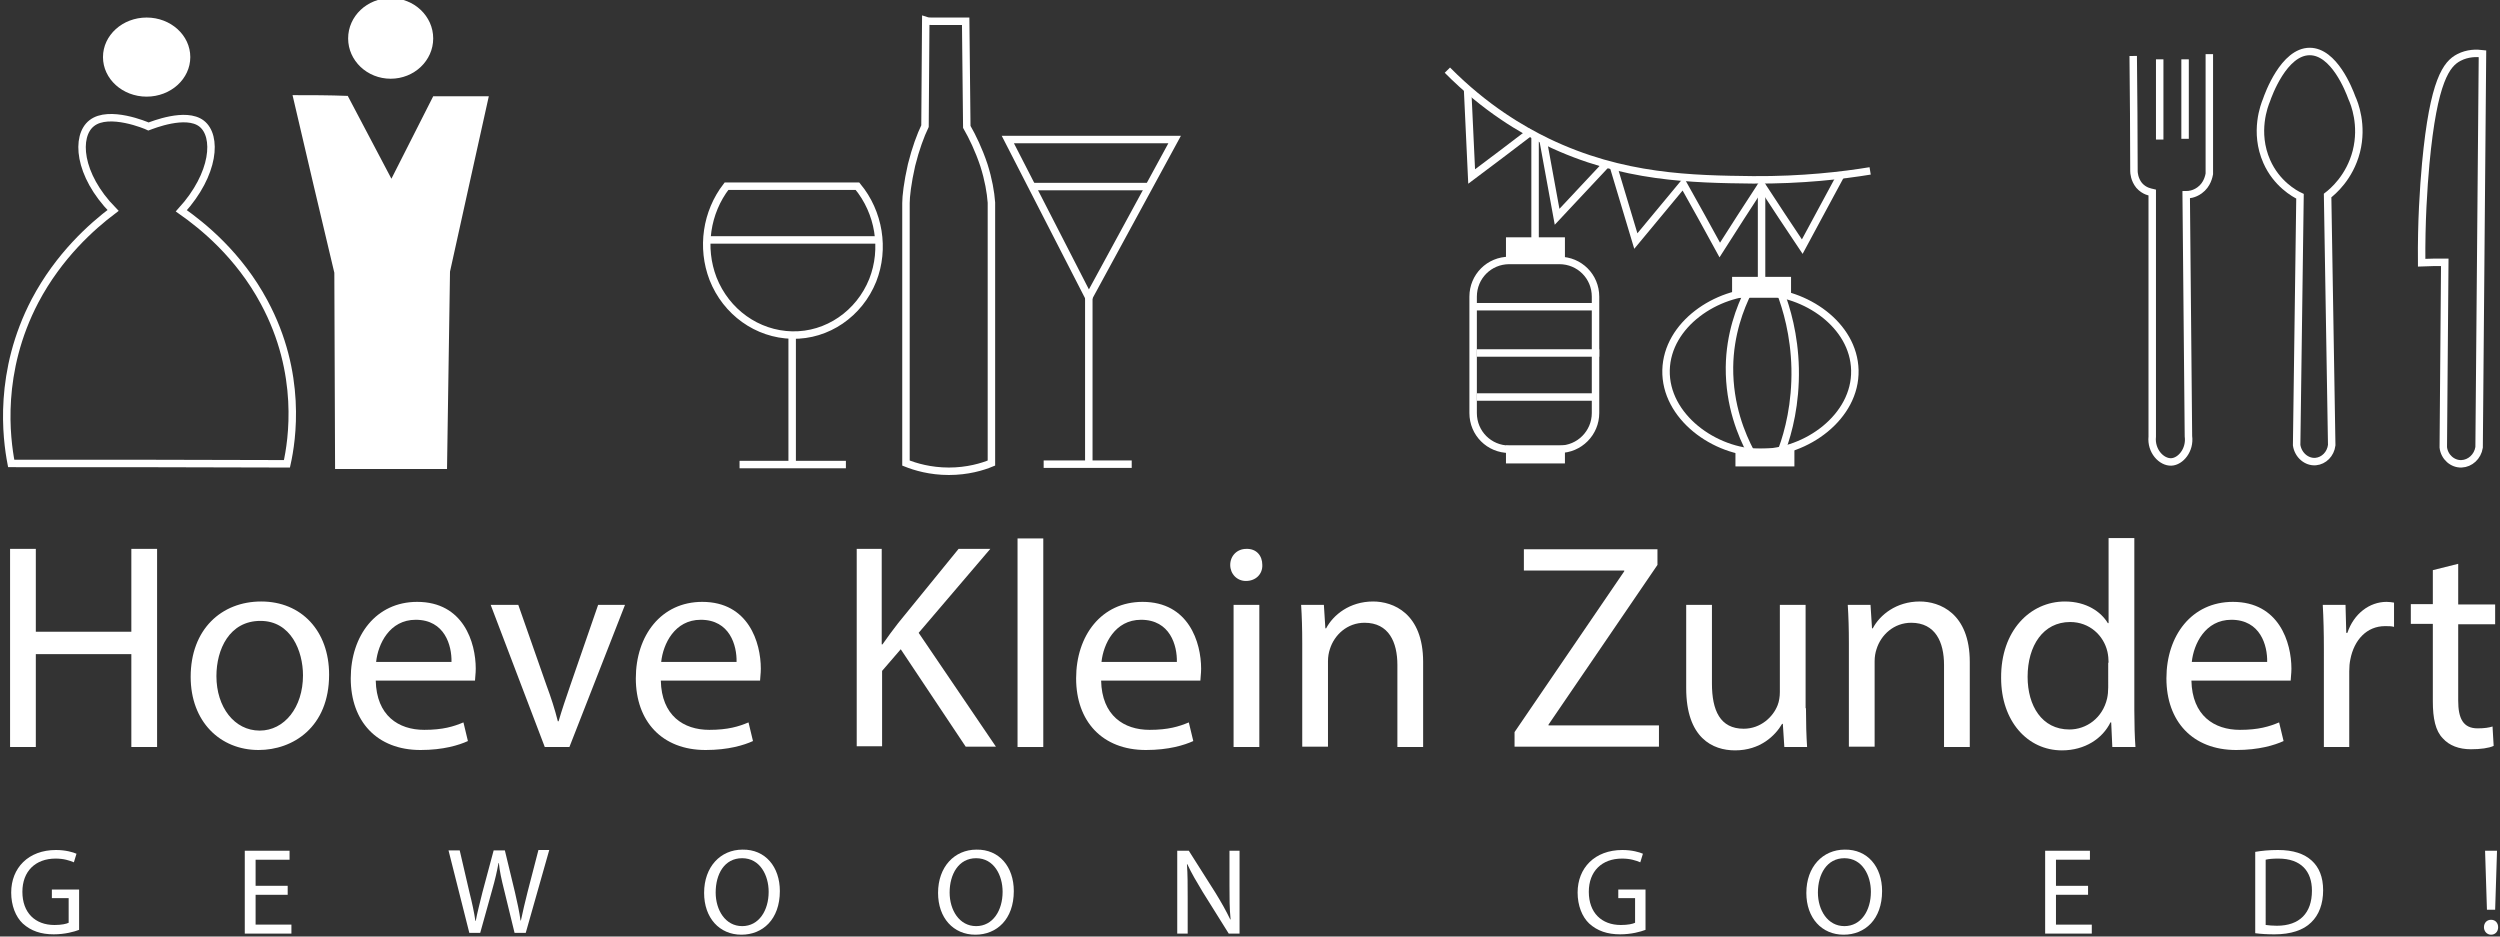 <?xml version="1.0" encoding="utf-8"?>
<!-- Generator: Adobe Illustrator 27.8.1, SVG Export Plug-In . SVG Version: 6.00 Build 0)  -->
<svg version="1.1" id="Laag_1" xmlns="http://www.w3.org/2000/svg" xmlns:xlink="http://www.w3.org/1999/xlink" x="0px" y="0px"
	 viewBox="0 0 670 251" style="enable-background:new 0 0 670 251;" xml:space="preserve">
<rect x="0" y="0" width="670" height="251" fill="#333333" stroke="none"/>
<style type="text/css">
	.st0{fill:#FFFFFF;}
	.st1{fill:none;stroke:#FFFFFF;stroke-width:2;stroke-miterlimit:10;}
	.st2{fill:none;stroke:#D5B658;stroke-width:2;stroke-miterlimit:10;}
	.st3{fill:#FFFFFF;stroke:#FFFFFF;stroke-width:2;stroke-miterlimit:10;}
</style>
<g>
	<path class="st0" d="M21.2,249.2c-1.3,0.5-3.8,1.2-6.8,1.2c-3.4,0-6.1-0.9-8.3-2.9c-1.9-1.8-3.1-4.8-3.1-8.3
		c0-6.6,4.6-11.4,12-11.4c2.6,0,4.6,0.6,5.5,1l-0.7,2.3c-1.2-0.5-2.7-1-4.9-1c-5.4,0-8.9,3.4-8.9,8.9c0,5.6,3.4,8.9,8.6,8.9
		c1.9,0,3.2-0.3,3.8-0.6v-6.6h-4.5v-2.3h7.3V249.2z"/>
	<path class="st0" d="M77.1,239.8h-8.6v8h9.6v2.4H65.6V228h12v2.4h-9.1v7h8.6V239.8z"/>
	<path class="st0" d="M125.8,250.1l-5.6-22.2h3l2.6,11.2c0.7,2.8,1.3,5.5,1.6,7.7h0.1c0.4-2.2,1.1-4.8,1.8-7.7l3-11.2h3l2.7,11.2
		c0.6,2.6,1.2,5.3,1.5,7.6h0.1c0.5-2.4,1.1-4.9,1.8-7.7l2.9-11.2h2.9l-6.3,22.2h-3l-2.8-11.5c-0.7-2.8-1.2-5-1.4-7.2h-0.1
		c-0.4,2.2-0.9,4.4-1.7,7.2l-3.2,11.5H125.8z"/>
	<path class="st0" d="M209,238.8c0,7.6-4.6,11.7-10.3,11.7c-5.9,0-10-4.5-10-11.2c0-7,4.4-11.6,10.3-11.6
		C205.1,227.6,209,232.3,209,238.8z M191.8,239.2c0,4.7,2.6,9,7.1,9c4.5,0,7.1-4.2,7.1-9.2c0-4.4-2.3-9-7.1-9
		C194.1,230,191.8,234.3,191.8,239.2z"/>
	<path class="st0" d="M271.7,238.8c0,7.6-4.6,11.7-10.3,11.7c-5.9,0-10-4.5-10-11.2c0-7,4.4-11.6,10.3-11.6
		C267.8,227.6,271.7,232.3,271.7,238.8z M254.5,239.2c0,4.7,2.6,9,7.1,9c4.5,0,7.1-4.2,7.1-9.2c0-4.4-2.3-9-7.1-9
		C256.9,230,254.5,234.3,254.5,239.2z"/>
	<path class="st0" d="M315.5,250.1V228h3.1l7.1,11.2c1.6,2.6,2.9,4.9,4,7.2l0.1,0c-0.3-3-0.3-5.7-0.3-9.1V228h2.7v22.2h-2.9l-7-11.2
		c-1.5-2.5-3-5-4.1-7.4l-0.1,0c0.2,2.8,0.2,5.5,0.2,9.1v9.5H315.5z"/>
	<path class="st0" d="M441,249.2c-1.3,0.5-3.8,1.2-6.8,1.2c-3.4,0-6.1-0.9-8.3-2.9c-1.9-1.8-3.1-4.8-3.1-8.3c0-6.6,4.6-11.4,12-11.4
		c2.6,0,4.6,0.6,5.5,1l-0.7,2.3c-1.2-0.5-2.7-1-4.9-1c-5.4,0-8.9,3.4-8.9,8.9c0,5.6,3.4,8.9,8.6,8.9c1.9,0,3.2-0.3,3.8-0.6v-6.6
		h-4.5v-2.3h7.3V249.2z"/>
	<path class="st0" d="M504.4,238.8c0,7.6-4.6,11.7-10.3,11.7c-5.9,0-10-4.5-10-11.2c0-7,4.4-11.6,10.3-11.6
		C500.5,227.6,504.4,232.3,504.4,238.8z M487.2,239.2c0,4.7,2.6,9,7.1,9c4.5,0,7.1-4.2,7.1-9.2c0-4.4-2.3-9-7.1-9
		C489.6,230,487.2,234.3,487.2,239.2z"/>
	<path class="st0" d="M559.7,239.8H551v8h9.6v2.4h-12.5V228h12v2.4H551v7h8.6V239.8z"/>
	<path class="st0" d="M604.4,228.3c1.7-0.3,3.8-0.5,6.1-0.5c4.1,0,7,1,9,2.8c2,1.8,3.1,4.4,3.1,8c0,3.6-1.1,6.6-3.2,8.6
		c-2.1,2.1-5.5,3.2-9.8,3.2c-2,0-3.7-0.1-5.2-0.3V228.3z M607.3,247.9c0.7,0.1,1.8,0.2,2.9,0.2c6.1,0,9.4-3.4,9.4-9.4
		c0-5.2-2.9-8.6-9-8.6c-1.5,0-2.6,0.1-3.4,0.3V247.9z"/>
	<path class="st0" d="M665.7,248.5c0-1.2,0.8-2,1.9-2c1.2,0,1.9,0.9,1.9,2c0,1.2-0.8,2-1.9,2C666.5,250.5,665.7,249.6,665.7,248.5z
		 M666.5,243.8l-0.5-15.8h3.2l-0.5,15.8H666.5z"/>
</g>
<g>
	<path class="st0" d="M9.6,147.1v22.2h25.6v-22.2h6.9v53.1h-6.9v-24.9H9.6v24.9H2.7v-53.1H9.6z"/>
	<path class="st0" d="M88.2,180.8c0,14.1-9.7,20.2-18.9,20.2c-10.3,0-18.2-7.6-18.2-19.6c0-12.8,8.3-20.2,18.9-20.2
		C80.8,161.2,88.2,169.1,88.2,180.8z M58,181.2c0,8.3,4.8,14.6,11.6,14.6c6.6,0,11.6-6.2,11.6-14.8c0-6.5-3.2-14.6-11.4-14.6
		C61.5,166.4,58,174,58,181.2z"/>
	<path class="st0" d="M100.7,182.4c0.2,9.4,6.1,13.2,13,13.2c5,0,7.9-0.9,10.5-2l1.2,5c-2.4,1.1-6.6,2.4-12.7,2.4
		c-11.7,0-18.7-7.7-18.7-19.2c0-11.5,6.8-20.5,17.8-20.5c12.4,0,15.7,10.9,15.7,17.9c0,1.4-0.2,2.5-0.2,3.2H100.7z M121,177.4
		c0.1-4.4-1.8-11.3-9.6-11.3c-7,0-10.1,6.5-10.6,11.3H121z"/>
	<path class="st0" d="M138.9,162.1l7.5,21.4c1.3,3.5,2.3,6.6,3.1,9.8h0.2c0.9-3.1,2-6.3,3.2-9.8l7.4-21.4h7.2l-14.9,38.1H146
		l-14.5-38.1H138.9z"/>
	<path class="st0" d="M177.1,182.4c0.2,9.4,6.1,13.2,13,13.2c5,0,7.9-0.9,10.5-2l1.2,5c-2.4,1.1-6.6,2.4-12.7,2.4
		c-11.7,0-18.7-7.7-18.7-19.2c0-11.5,6.8-20.5,17.8-20.5c12.4,0,15.7,10.9,15.7,17.9c0,1.4-0.2,2.5-0.2,3.2H177.1z M197.4,177.4
		c0.1-4.4-1.8-11.3-9.6-11.3c-7,0-10.1,6.5-10.6,11.3H197.4z"/>
	<path class="st0" d="M229.5,147.1h6.8v25.6h0.2c1.4-2,2.8-3.9,4.2-5.7l16.2-19.9h8.5l-19.2,22.5l20.7,30.5h-8.1l-17.4-26.1l-5,5.8
		v20.2h-6.8V147.1z"/>
	<path class="st0" d="M272.7,144.3h6.9v55.9h-6.9V144.3z"/>
	<path class="st0" d="M295.1,182.4c0.2,9.4,6.1,13.2,13,13.2c5,0,7.9-0.9,10.5-2l1.2,5c-2.4,1.1-6.6,2.4-12.7,2.4
		c-11.7,0-18.7-7.7-18.7-19.2c0-11.5,6.8-20.5,17.8-20.5c12.4,0,15.7,10.9,15.7,17.9c0,1.4-0.2,2.5-0.2,3.2H295.1z M315.4,177.4
		c0.1-4.4-1.8-11.3-9.6-11.3c-7,0-10.1,6.5-10.6,11.3H315.4z"/>
	<path class="st0" d="M338.3,151.4c0.1,2.4-1.7,4.3-4.4,4.3c-2.4,0-4.2-1.9-4.2-4.3c0-2.4,1.8-4.3,4.3-4.3
		C336.7,147,338.3,148.9,338.3,151.4z M330.6,200.2v-38.1h6.9v38.1H330.6z"/>
	<path class="st0" d="M349,172.4c0-3.9-0.1-7.2-0.3-10.3h6.1l0.4,6.3h0.2c1.9-3.6,6.3-7.2,12.6-7.2c5.3,0,13.4,3.1,13.4,16.2v22.8
		h-6.9v-22c0-6.1-2.3-11.3-8.8-11.3c-4.6,0-8.1,3.2-9.3,7.1c-0.3,0.9-0.5,2-0.5,3.2v22.9H349V172.4z"/>
	<path class="st0" d="M405.9,196.2l29.4-43.1v-0.2h-26.9v-5.7h35.8v4.2L415,194.2v0.2h29.6v5.7h-38.7V196.2z"/>
	<path class="st0" d="M484,189.8c0,3.9,0.1,7.4,0.3,10.4h-6.1l-0.4-6.2h-0.2c-1.8,3.1-5.8,7.1-12.6,7.1c-6,0-13.1-3.3-13.1-16.7
		v-22.3h6.9v21.1c0,7.2,2.2,12.1,8.5,12.1c4.6,0,7.9-3.2,9.1-6.3c0.4-1,0.6-2.3,0.6-3.5v-23.4h6.9V189.8z"/>
	<path class="st0" d="M495.5,172.4c0-3.9-0.1-7.2-0.3-10.3h6.1l0.4,6.3h0.2c1.9-3.6,6.3-7.2,12.6-7.2c5.3,0,13.4,3.1,13.4,16.2v22.8
		H521v-22c0-6.1-2.3-11.3-8.8-11.3c-4.6,0-8.1,3.2-9.3,7.1c-0.3,0.9-0.5,2-0.5,3.2v22.9h-6.9V172.4z"/>
	<path class="st0" d="M572,144.3v46.1c0,3.4,0.1,7.2,0.3,9.8h-6.2l-0.3-6.6h-0.2c-2.1,4.3-6.8,7.5-13,7.5c-9.2,0-16.3-7.8-16.3-19.4
		c-0.1-12.7,7.8-20.5,17.1-20.5c5.8,0,9.7,2.8,11.5,5.8h0.2v-22.8H572z M565.1,177.6c0-0.9-0.1-2-0.3-2.9c-1-4.4-4.8-8-10-8
		c-7.2,0-11.4,6.3-11.4,14.7c0,7.7,3.8,14.1,11.2,14.1c4.6,0,8.9-3.1,10.1-8.3c0.2-0.9,0.3-1.9,0.3-3V177.6z"/>
	<path class="st0" d="M587.3,182.4c0.2,9.4,6.1,13.2,13,13.2c5,0,7.9-0.9,10.5-2l1.2,5c-2.4,1.1-6.6,2.4-12.7,2.4
		c-11.7,0-18.7-7.7-18.7-19.2c0-11.5,6.8-20.5,17.8-20.5c12.4,0,15.7,10.9,15.7,17.9c0,1.4-0.2,2.5-0.2,3.2H587.3z M607.6,177.4
		c0.1-4.4-1.8-11.3-9.6-11.3c-7,0-10.1,6.5-10.6,11.3H607.6z"/>
	<path class="st0" d="M622.8,174c0-4.5-0.1-8.3-0.3-11.9h6.1l0.2,7.5h0.3c1.7-5.1,5.9-8.3,10.5-8.3c0.8,0,1.3,0.1,2,0.2v6.5
		c-0.7-0.2-1.4-0.2-2.4-0.2c-4.9,0-8.3,3.7-9.3,8.9c-0.2,0.9-0.3,2-0.3,3.2v20.3h-6.8V174z"/>
	<path class="st0" d="M658.8,151.1v10.9h9.9v5.3h-9.9v20.5c0,4.7,1.3,7.4,5.2,7.4c1.8,0,3.1-0.2,4-0.5l0.3,5.2
		c-1.3,0.6-3.5,0.9-6.1,0.9c-3.2,0-5.8-1-7.5-2.9c-2-2-2.7-5.4-2.7-9.9v-20.8h-5.9v-5.3h5.9v-9.1L658.8,151.1z"/>
</g>
<g id="_x37_6j6kg.tif_1_">
	<path class="st0" d="M78.4,25.5c3.7,15.9,7.4,31.7,11.2,47.6c0.1,17.5,0.1,35,0.2,52.6c10,0,20,0,30,0c0.3-17.6,0.5-35.3,0.8-52.9
		c3.5-15.7,6.9-31.4,10.4-47c-5,0-9.9,0-14.9,0c-3.7,7.4-7.5,14.7-11.2,22.1c-3.9-7.4-7.8-14.8-11.7-22.2
		C88.2,25.5,83.3,25.5,78.4,25.5z"/>
	<ellipse class="st0" cx="104.7" cy="10.3" rx="11.4" ry="10.8"/>
	<path class="st1" d="M3,124.2c24.6,0,49.3,0,73.9,0.1c1.4-6.3,4.2-24.2-6.1-43.3C64,68.3,54.3,60.5,48.6,56.5
		c9-9.9,9.7-20.1,5.4-23.4c-4.2-3.2-13.1,0.4-14.2,0.8c-0.6-0.3-10.6-4.5-15.2-0.9c-4.4,3.4-3.7,13.8,5.7,23.4
		c-5.7,4.3-14.5,12.1-20.9,24.2C-0.6,99.7,1.7,117.4,3,124.2z"/>
	<ellipse class="st0" cx="39.3" cy="15.3" rx="11.7" ry="10.6"/>
</g>
<path class="st1" d="M209.9,67.9"/>
<path class="st2" d="M158.9,67.9"/>
<path class="st1" d="M201.7,132.7"/>
<path class="st2" d="M167.4,132.7"/>
<path class="st1" d="M232.1,47.8"/>
<g>
	<path class="st1" d="M194.7,49.9h35.1c5.8,7,7.4,16.8,4.1,25.2c-3.6,9-12.2,14.9-21.6,14.7c-9.4-0.2-17.7-6.2-21.2-15.1
		C187.9,66.4,189.3,56.9,194.7,49.9z"/>
	<line class="st1" x1="212.3" y1="124.5" x2="212.3" y2="89.8"/>
	<line class="st1" x1="198.2" y1="124.5" x2="226.7" y2="124.5"/>
	<line class="st1" x1="189.8" y1="64.3" x2="235" y2="64.3"/>
	<path class="st1" d="M249.7,5.7c3,0,6.1,0,9.1,0c0.1,9.4,0.2,18.9,0.3,28.3c1.5,2.6,3.2,6.1,4.6,10.3c1.2,3.8,1.8,7.2,2,10
		c0,23.3,0,46.5,0,69.8c-2.4,1-6.4,2.2-11.4,2.2c-5,0-9-1.2-11.5-2.2c0-23.2,0-46.5,0-69.7c0-1.7,0.4-5.4,1.5-10.2
		c1.1-4.4,2.4-7.9,3.6-10.4c0.1-9.4,0.1-18.9,0.2-28.3C248.7,5.7,249.2,5.7,249.7,5.7z"/>
	<polygon class="st1" points="270.1,37.4 314.8,37.4 291.8,79.7 	"/>
	<line class="st1" x1="291.8" y1="78.2" x2="291.8" y2="124.4"/>
	<line class="st1" x1="279.7" y1="124.4" x2="303.3" y2="124.4"/>
	<line class="st1" x1="276.8" y1="50" x2="307.9" y2="50"/>
	<path class="st1" d="M226,11.6"/>
</g>
<g>
	<path class="st1" d="M387.9,18.8c10.2,10.3,20.1,16,26.7,19.2c20.3,9.8,39.1,10,55.2,10.2c13.2,0.1,24.1-1.2,31.4-2.4"/>
	<path class="st1" d="M393.3,23.7l1.1,23.6c5.3-4,10.7-8,16-12.1"/>
	<polyline class="st1" points="413.5,37.3 417.3,58.1 430.5,44 	"/>
	<path class="st1" d="M432.4,44.6l6,20c4.2-5.1,8.5-10.2,12.7-15.3c3.3,5.9,6.6,11.8,9.8,17.7c3.7-5.8,7.4-11.6,11.2-17.4
		c3.6,5.5,7.2,11,10.9,16.5c3.4-6.4,6.9-12.7,10.3-19.1"/>
	<line class="st1" x1="411.4" y1="36.5" x2="411.4" y2="64.6"/>
	<path class="st1" d="M415.6,88.7"/>
	<path class="st1" d="M444.4,112.7"/>
	<line class="st1" x1="395.8" y1="106.4" x2="427.7" y2="106.4"/>
	<line class="st1" x1="395.8" y1="94.6" x2="428.6" y2="94.6"/>
	<line class="st1" x1="395.2" y1="82.2" x2="427.7" y2="82.2"/>
	<line class="st1" x1="472.1" y1="49.4" x2="472.1" y2="75.2"/>
	<path class="st1" d="M499.5,116.8"/>
	<path class="st1" d="M497.1,99.2c0.3,12.5-13,22.1-25.3,22.1c-12.3,0-25.6-9.7-25.3-22.1c0.3-12.3,13.6-21.1,25.4-21
		C483.8,78.3,496.8,87,497.1,99.2z"/>
	<path class="st1" d="M468.5,78.2c-2.1,4.2-4.9,11.3-5,20.2c-0.1,10.3,3.3,18.3,5.7,22.8"/>
	<path class="st1" d="M477.1,78.2c1.7,4.5,3.8,11.5,4,20.5c0.2,9.5-1.8,17.1-3.5,21.7"/>
	<path class="st1" d="M417.9,120.4h-13.4c-5.4,0-9.7-4.3-9.7-9.7V79.5c0-5.4,4.3-9.7,9.7-9.7h13.4c5.4,0,9.7,4.3,9.7,9.7v31.2
		C427.6,116,423.3,120.4,417.9,120.4z"/>
	<rect x="404.6" y="64.6" class="st3" width="13.8" height="4.3"/>
	<rect x="404.6" y="120.4" class="st3" width="13.8" height="2.8"/>
	<rect x="465.2" y="75.2" class="st3" width="13.8" height="3.6"/>
	<rect x="466.1" y="121.2" class="st3" width="13.8" height="2.8"/>
</g>
<g>
	<path class="st1" d="M571.7,15c0.1,10.3,0.2,20.6,0.2,30.9c0,0.4,0.1,2.2,1.4,3.8c1.4,1.6,3.1,1.8,3.5,1.9c0,21.8,0,43.6,0,65.4
		c-0.4,3.9,2.5,6.9,5.1,6.8c2.5-0.1,5.1-3.2,4.6-6.9c-0.2-21.6-0.4-43.1-0.6-64.7c0.6,0,2.1-0.1,3.6-1.2c2.1-1.5,2.5-3.9,2.6-4.4
		c0-10.7,0-21.4,0-32.1"/>
	<line class="st1" x1="578.8" y1="15.9" x2="578.8" y2="37.4"/>
	<line class="st1" x1="585.6" y1="15.9" x2="585.6" y2="37.2"/>
	<path class="st1" d="M616.4,52.6c-0.3,22.2-0.6,44.5-0.9,66.7c0.4,2.7,2.7,4.6,5.1,4.4c2.2-0.2,4-2,4.3-4.4
		c-0.4-22.3-0.7-44.6-1.1-66.9c1.3-1,5.9-4.8,7.7-11.8c1.8-7.1-0.5-12.9-1.2-14.4c-0.8-2.2-4.8-12.4-11.3-12.4
		c-6.9,0-11.1,11.6-11.6,13.1c-0.5,1.2-3.4,8.5,0.1,16.4C610.1,49.2,614.9,51.9,616.4,52.6z"/>
	<path class="st1" d="M655.2,70.3c-0.1,16.5-0.3,33-0.4,49.6c0.3,2.6,2.5,4.5,4.9,4.4c2.3-0.1,4.3-1.9,4.7-4.4
		c0.3-35.2,0.6-70.3,0.9-105.5c-1.6-0.2-4-0.2-6.3,1c-3.3,1.7-6.8,6-8.9,28.4c-0.6,6.6-1.2,15.7-1.1,26.6
		C651.1,70.3,653.1,70.3,655.2,70.3z"/>
</g>
</svg>
